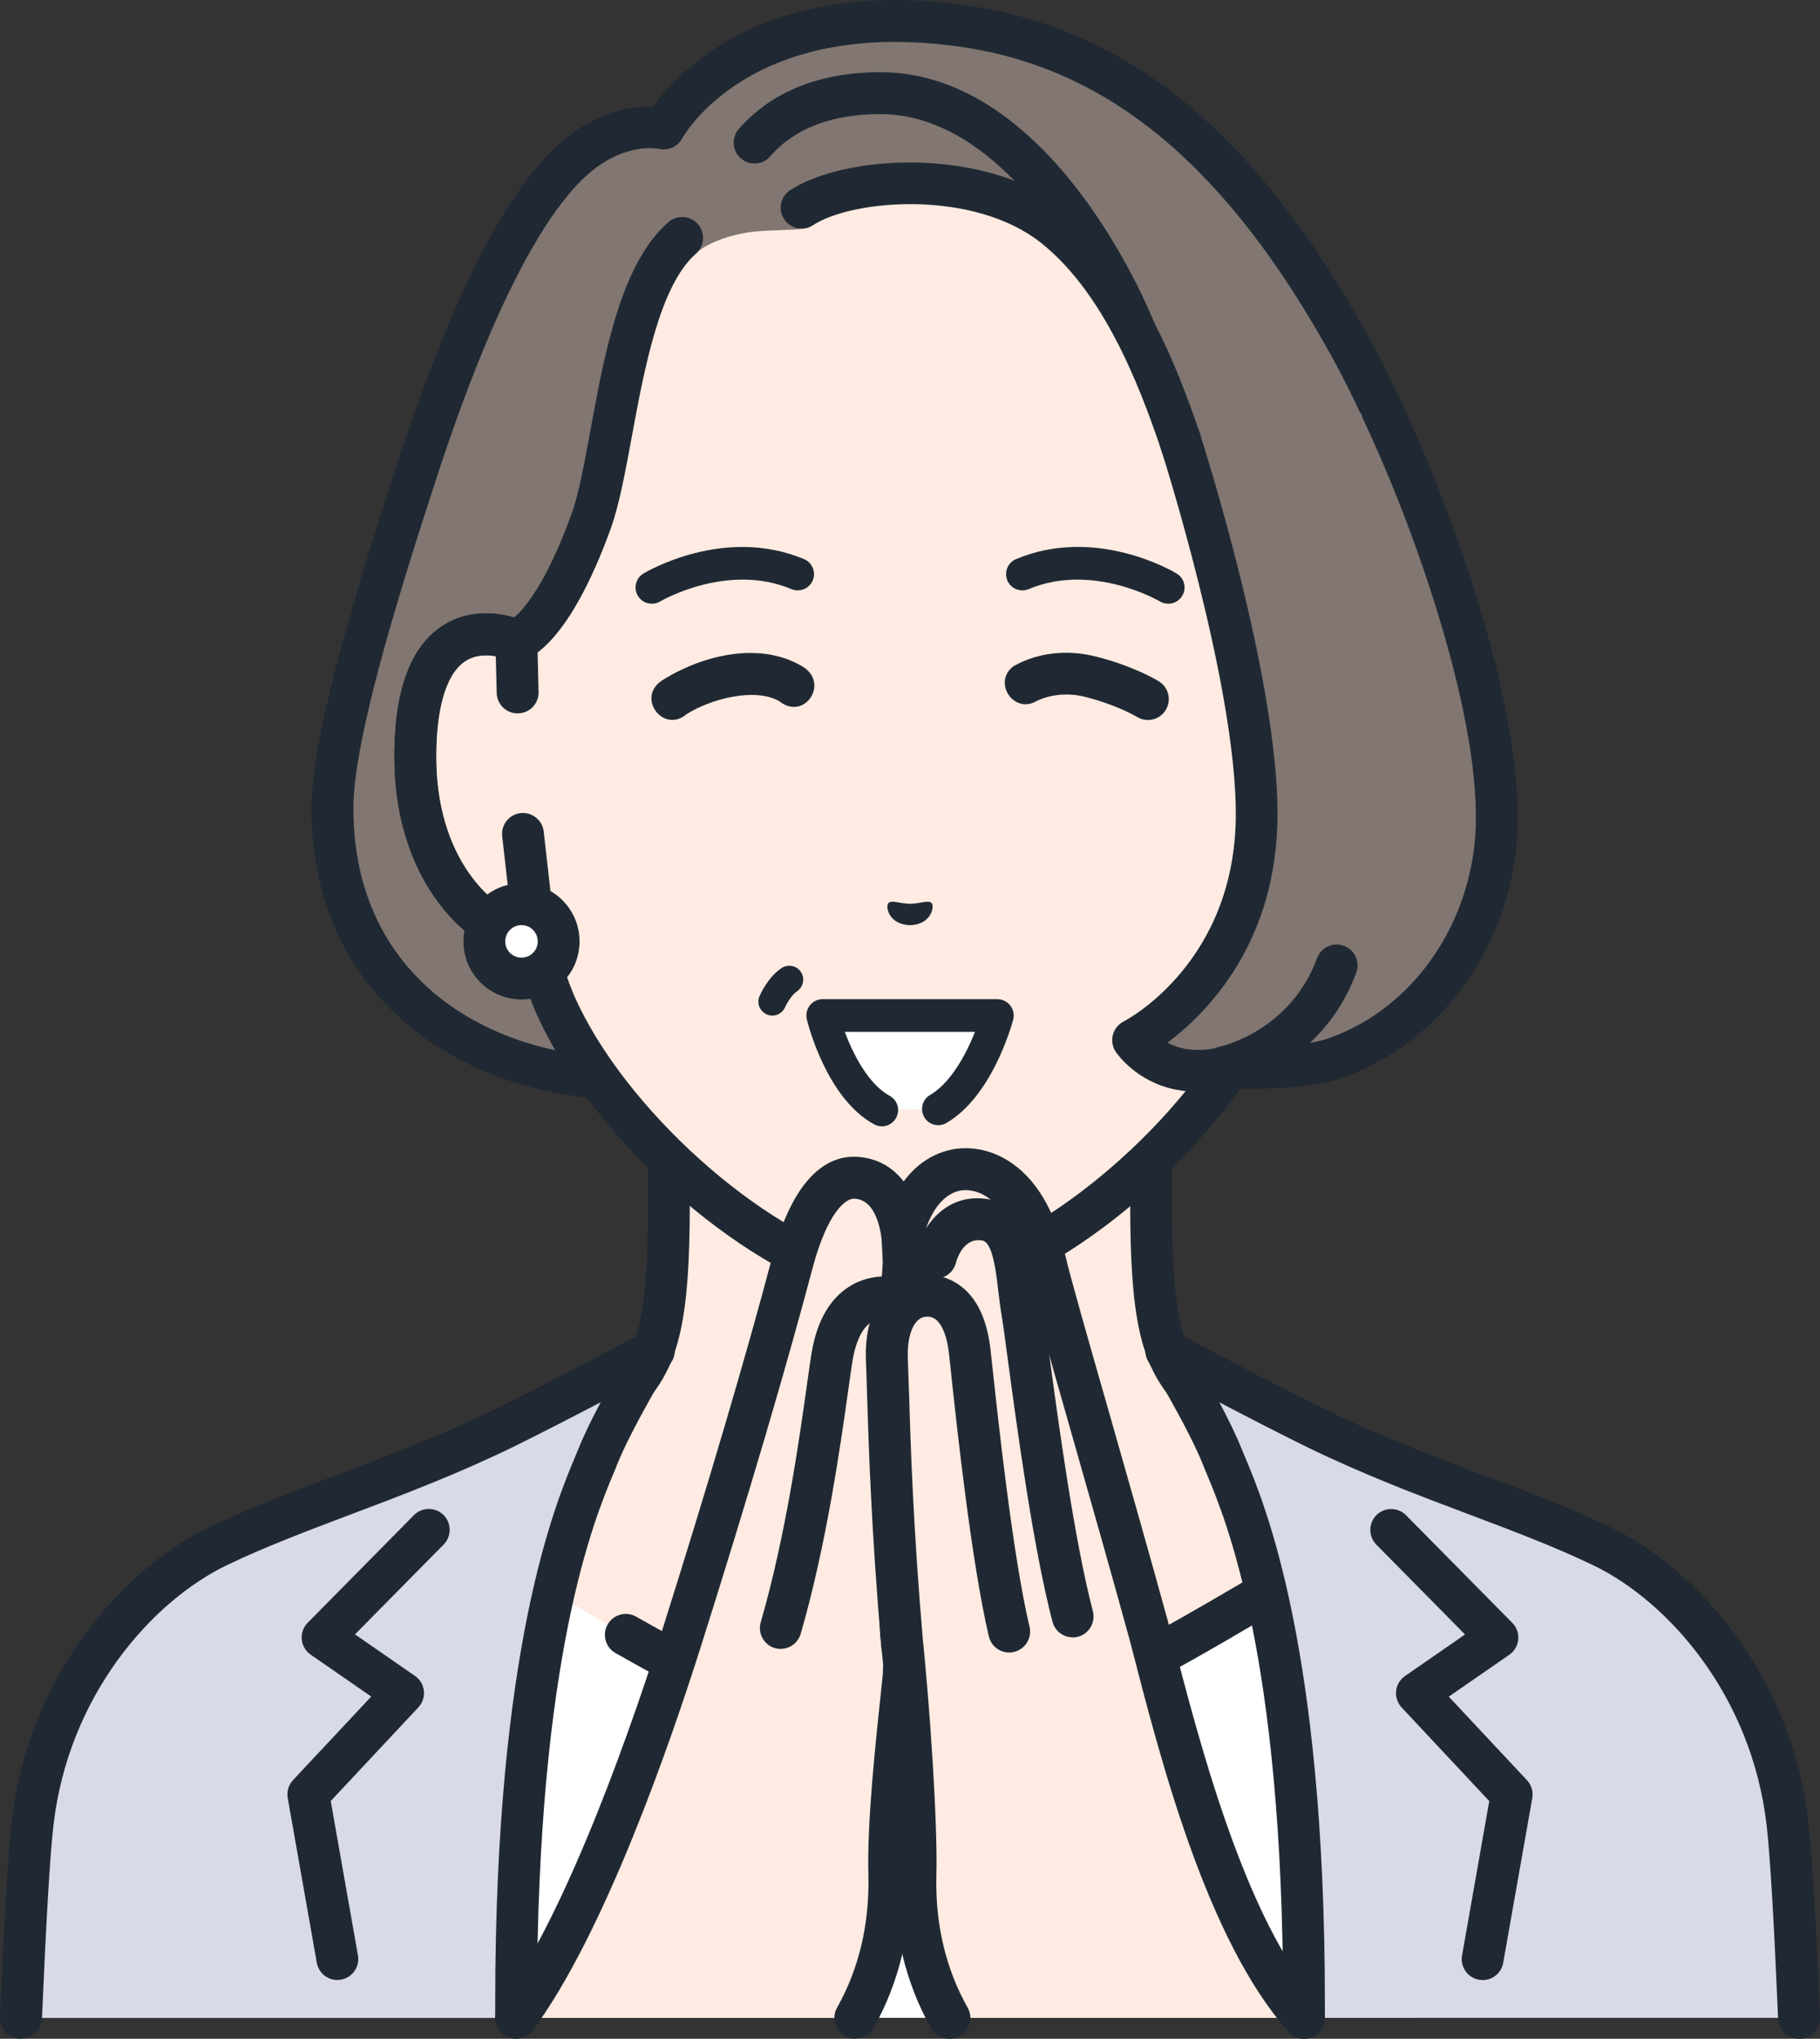 <?xml version="1.0" encoding="UTF-8"?>
<svg id="_akiya_voice_2" data-name="akiya_voice_2" xmlns="http://www.w3.org/2000/svg" viewBox="0 0 195.96 219.37">
  <rect x="0" y="0" width="195.96" height="219.37" fill="#333333" stroke="none"/>
  <defs>
    <style>
      .cls-1 {
        fill: #fff;
      }

      .cls-2 {
        fill: #202933;
      }

      .cls-3 {
        fill: #817671;
      }

      .cls-4 {
        fill: #ffebe1;
      }

      .cls-5 {
        fill: #d8dae5;
      }
    </style>
  </defs>
  <g id="_akiya_voice_1-2" data-name="akiya_voice_1">
    <g>
      <g>
        <g>
          <g>
            <path class="cls-4" d="M155.43,164.09c-18.52-6.96-24.11-11.1-27.32-14.71-3.2-3.61-4.18-8.21-4.18-19.89v-36.33l-25.96,6.39-25.96-6.39v36.33c0,11.69-.98,16.29-4.18,19.89-3.2,3.61-8.8,7.74-27.32,14.71-18.5,6.96,36.74,40.24,36.74,40.24h41.43s55.23-33.28,36.74-40.24Z"/>
            <path class="cls-2" d="M118.7,206.58c-.76,0-1.51-.39-1.93-1.09-.64-1.06-.3-2.45.77-3.09,16.74-10.09,40.05-27.34,39.43-34.08-.03-.35-.12-1.3-2.32-2.12-18.19-6.84-24.43-11.07-28.21-15.32-3.64-4.1-4.75-9.09-4.75-21.39v-33.46l-23.17,5.7c-.35.09-.72.09-1.08,0l-23.17-5.7v33.46c0,12.29-1.11,17.29-4.75,21.39-3.77,4.25-10.01,8.48-28.21,15.32-2.2.83-2.29,1.77-2.32,2.12-.62,6.74,22.68,23.99,39.43,34.08,1.06.64,1.41,2.02.77,3.09-.64,1.06-2.02,1.41-3.09.77-7.14-4.3-42.68-26.36-41.59-38.34.17-1.87,1.22-4.42,5.22-5.93,18.35-6.9,23.54-10.85,26.43-14.09,2.77-3.12,3.61-7.42,3.61-18.4v-36.33c0-.69.32-1.34.86-1.77.54-.43,1.25-.58,1.93-.41l25.42,6.26,25.42-6.26c.67-.17,1.38-.01,1.93.41.54.43.86,1.08.86,1.77v36.33c0,10.98.84,15.28,3.61,18.4,2.88,3.24,8.08,7.2,26.43,14.09,4,1.51,5.05,4.05,5.22,5.93,1.1,11.98-34.45,34.04-41.59,38.34-.36.22-.76.32-1.16.32Z"/>
          </g>
          <g>
            <path class="cls-1" d="M97.98,189.1c-10.87,0-46.82-22.89-46.82-22.89l-7.49,50.91h108.62l-7.57-50.91s-35.87,22.89-46.74,22.89Z"/>
            <path class="cls-2" d="M97.98,191.35c-5.26,0-15.93-4.54-31.71-13.48-1.08-.61-1.46-1.99-.85-3.07.61-1.08,1.99-1.46,3.07-.85,19.79,11.22,26.97,12.89,29.49,12.89,8.38,0,35.71-16.27,45.53-22.54,1.05-.67,2.44-.36,3.11.69.67,1.05.36,2.44-.69,3.11-3.73,2.38-36.75,23.24-47.95,23.24Z"/>
          </g>
          <g>
            <g>
              <path class="cls-5" d="M172.43,166.35c-9.07-4.33-19.55-7.23-30.66-12.64-5.67-2.76-16.21-8.38-16.21-8.38,0,0,4.36,7.22,6.02,11.37,1.66,4.16,8.81,18.4,8.81,58.76,0,.55,0,1.11,0,1.66h53.31c-.41-9.61-.83-17.38-1.25-21-1.67-14.39-10.95-25.44-20.02-29.78Z"/>
              <path class="cls-2" d="M193.7,219.37c-1.2,0-2.2-.95-2.25-2.16-.45-10.58-.86-17.58-1.24-20.83-1.61-13.93-10.58-24.1-18.75-28-4.12-1.97-8.57-3.65-13.29-5.43-5.58-2.1-11.34-4.28-17.39-7.22-2.62-1.28-6.3-3.17-9.49-4.84.92,1.73,1.8,3.52,2.38,4.97.1.26.23.56.38.91,2.13,5.07,8.6,20.49,8.6,58.69v1.66c0,1.24-1.01,2.25-2.25,2.25h0c-1.24,0-2.25-1.01-2.25-2.25v-1.65c0-37.29-6.21-52.09-8.25-56.95-.16-.37-.29-.7-.4-.98-1.57-3.94-5.82-10.97-5.86-11.04-.52-.87-.4-1.98.29-2.71.7-.74,1.8-.91,2.69-.44.11.06,10.57,5.63,16.14,8.34,5.86,2.85,11.53,4.99,17.01,7.06,4.8,1.81,9.34,3.52,13.64,5.58,9.29,4.44,19.47,15.92,21.29,31.55.39,3.35.81,10.47,1.27,21.16.05,1.24-.91,2.29-2.15,2.34-.03,0-.06,0-.1,0Z"/>
            </g>
            <path class="cls-2" d="M159.63,213.05c-.13,0-.26-.01-.39-.03-1.22-.22-2.04-1.38-1.82-2.61l2.93-16.61-9.43-10.07c-.45-.48-.66-1.13-.6-1.78.07-.65.42-1.24.96-1.61l6.46-4.47-9.55-9.67c-.87-.88-.86-2.31.02-3.18.88-.87,2.31-.86,3.18.02l11.44,11.58c.47.47.7,1.13.64,1.79-.06.66-.41,1.26-.96,1.64l-6.52,4.51,8.42,8.99c.48.52.7,1.23.57,1.93l-3.13,17.72c-.19,1.09-1.14,1.86-2.21,1.86Z"/>
          </g>
          <g>
            <g>
              <path class="cls-5" d="M23.52,166.35c-9.07,4.33-18.35,15.39-20.02,29.78-.42,3.62-.85,11.39-1.25,21h53.31c0-.55,0-1.1,0-1.66,0-40.37,7.15-54.6,8.81-58.76,1.66-4.16,6.02-11.37,6.02-11.37,0,0-10.54,5.62-16.21,8.38-11.11,5.41-21.59,8.3-30.66,12.64Z"/>
              <path class="cls-2" d="M2.25,219.37s-.06,0-.1,0c-1.24-.05-2.21-1.1-2.15-2.34.45-10.69.88-17.81,1.27-21.16,1.81-15.63,12-27.11,21.29-31.55,4.3-2.05,8.83-3.76,13.64-5.58,5.48-2.07,11.15-4.2,17.01-7.06,5.57-2.71,16.03-8.29,16.14-8.34.89-.48,2-.3,2.69.44.7.74.82,1.85.29,2.71-.04.07-4.29,7.11-5.86,11.04-.11.28-.25.6-.4.98-2.04,4.86-8.25,19.66-8.25,56.95v1.65c0,1.24-1.01,2.25-2.25,2.25h0c-1.24,0-2.25-1.01-2.25-2.25v-1.66c0-38.2,6.47-53.62,8.6-58.69.15-.35.27-.65.38-.91.58-1.46,1.46-3.24,2.38-4.97-3.2,1.67-6.87,3.56-9.49,4.84-6.05,2.94-11.81,5.12-17.39,7.22-4.71,1.78-9.16,3.46-13.29,5.43-8.17,3.91-17.14,14.08-18.75,28-.38,3.24-.79,10.25-1.24,20.83-.05,1.21-1.05,2.16-2.25,2.16Z"/>
            </g>
            <path class="cls-2" d="M36.32,213.05c-1.07,0-2.02-.77-2.21-1.86l-3.13-17.72c-.12-.7.09-1.41.57-1.93l8.42-8.99-6.52-4.51c-.55-.38-.9-.98-.96-1.64-.06-.66.17-1.32.64-1.79l11.44-11.58c.87-.88,2.3-.89,3.18-.02.88.87.89,2.3.02,3.18l-9.55,9.67,6.46,4.47c.54.37.89.96.96,1.61.07.65-.15,1.3-.6,1.78l-9.43,10.07,2.93,16.61c.22,1.22-.6,2.39-1.82,2.61-.13.02-.26.03-.39.03Z"/>
          </g>
        </g>
        <g>
          <g>
            <g>
              <path class="cls-3" d="M61.18,17.64c-7.93,7.7-14.16,26.4-16.87,34.75-4.6,14.2-8.52,27.69-8.52,34.55-.01,19.16,15.17,28.95,31.36,29.12,7.65.08,57.38-1.58,63.88-1.42,10.18.25,26.36-4.62,27.41-27.09.61-13.06-3.83-33.54-13.06-50.27-9.43-17.08-22.08-31.66-41.52-34.48-24.54-3.56-32.38,11.01-32.38,11.01,0,0-5.11-1.22-10.3,3.81Z"/>
              <path class="cls-2" d="M67.78,118.33c-.24,0-.46,0-.65,0-16.19-.17-33.6-10.07-33.59-31.38,0-5.98,2.67-16.85,8.63-35.25,3.81-11.74,9.76-28.21,17.44-35.67,4.19-4.08,8.46-4.64,10.72-4.57,2.7-3.76,12.18-14,33.84-10.87,17.43,2.53,31.15,13.85,43.17,35.62,10.02,18.16,13.92,38.93,13.34,51.46-1.02,22.06-16.02,29.61-29.71,29.23-3.31-.08-18.38.33-32.95.72-13.25.36-25.81.7-30.25.7ZM70,15.94c-1.43,0-4.28.43-7.25,3.32h0c-7.77,7.55-14.18,27.33-16.29,33.83-3.92,12.07-8.41,26.83-8.41,33.86-.01,18.35,14.62,26.72,29.13,26.87,3.64.04,17.41-.33,30.73-.69,14.63-.4,29.75-.81,33.18-.72,5.61.13,24-1.26,25.1-24.94.53-11.51-3.24-31.78-12.79-49.08-11.28-20.44-23.95-31.03-39.88-33.34-22.53-3.27-29.78,9.33-30.08,9.86-.49.88-1.52,1.35-2.5,1.11-.04,0-.38-.08-.95-.08ZM61.18,17.64h0,0Z"/>
            </g>
            <path class="cls-4" d="M74.81,27.33c-6.66,5.84-8.56,21.58-11.18,28.78-4.31,11.87-8.02,12.78-8.02,12.78h0s0,0,0,0c-4.69-1.78-11.11-.62-10.89,13.12.2,12.17,7.52,18.69,12.93,19.36h0c.54,2.32,1.22,4.59,2.09,6.62,5.6,12.71,20.8,26.39,33.04,29.71,0,0,2.19.58,5.2.58s5.2-.58,5.2-.58c12.24-3.32,27.44-17,33.04-29.71.86-2.02,1.55-4.29,2.09-6.62h0c5.41-.67,12.73-7.19,12.93-19.36.22-13.74-6.2-14.89-10.89-13.12,0,0,0,0,0,0h0s-5.72.55-12.38-18.85c-2.06-6-6.01-19-14.52-25.72-7.93-6.26-21.03-3.3-26.3.13,0,0-.42.19-1.76.26-1.49.08-3.89.06-5.6.43-3.67.78-4.96,2.2-4.96,2.2Z"/>
            <g>
              <path class="cls-4" d="M55.74,74.52l-.14-5.63c-4.69-1.78-11.11-.62-10.89,13.12.2,12.17,7.52,18.69,12.93,19.36l-1.32-11.64-.58-15.22Z"/>
              <path class="cls-2" d="M57.65,103.62c-.09,0-.19,0-.28-.02-7.07-.88-14.69-8.74-14.9-21.56-.12-7.27,1.54-12.16,4.93-14.54,2.46-1.73,5.66-1.98,9-.72.86.32,1.43,1.13,1.45,2.05l.14,5.63c.03,1.24-.95,2.27-2.2,2.3-.02,0-.04,0-.06,0-1.22,0-2.22-.97-2.25-2.2l-.1-3.97c-1.06-.19-2.34-.17-3.41.59-2.04,1.43-3.11,5.26-3.02,10.79.14,8.68,4.17,14.05,8.05,16.17l-.93-8.16c-.14-1.23.75-2.35,1.98-2.49,1.23-.14,2.35.75,2.49,1.98l1.32,11.64c.08.68-.16,1.37-.65,1.85-.42.42-.99.65-1.58.65Z"/>
            </g>
            <path class="cls-2" d="M97.98,140.52c-3.27,0-5.68-.62-5.78-.65-12.85-3.48-28.66-17.67-34.52-30.97-.7-1.65-1.33-3.52-1.87-5.6-6.59-1.76-13.15-9.37-13.34-21.25-.12-7.27,1.54-12.16,4.93-14.54,2.2-1.55,4.99-1.92,7.95-1.07.98-.81,3.39-3.44,6.17-11.09.79-2.16,1.41-5.56,2.07-9.15,1.54-8.36,3.29-17.83,8.37-22.29.93-.82,2.36-.73,3.18.21.82.93.73,2.36-.21,3.18-3.91,3.43-5.57,12.46-6.91,19.73-.7,3.78-1.36,7.36-2.27,9.87-4.38,12.07-8.46,13.92-9.6,14.2-.44.11-.91.08-1.33-.08-1.1-.42-3.2-.95-4.82.19-2.04,1.43-3.11,5.26-3.02,10.79.18,10.92,6.52,16.61,10.96,17.17.94.12,1.7.8,1.91,1.72.56,2.39,1.22,4.49,1.97,6.24,5.29,12.01,20.04,25.3,31.56,28.42,0,0,1.96.5,4.61.5s4.61-.5,4.63-.5c11.49-3.12,26.25-16.41,31.55-28.44.74-1.73,1.4-3.83,1.96-6.22.21-.92.98-1.61,1.91-1.72,4.44-.55,10.78-6.25,10.96-17.17.09-5.52-.98-9.35-3.02-10.79-1.62-1.14-3.72-.61-4.82-.19-.03.01-.06.02-.09.03-.16.05-.33.09-.51.11-1.75.17-8.01-.83-14.72-20.36l-.44-1.31c-2.07-6.12-5.93-17.53-13.34-23.38-7.28-5.75-20.27-4.66-24.53-1.88-1.04.68-2.44.38-3.11-.66-.68-1.04-.38-2.44.66-3.11,5.98-3.89,21.12-4.71,29.78,2.12,8.46,6.68,12.59,18.91,14.82,25.47l.44,1.28c4.94,14.38,9.07,16.86,10.07,17.27,3.12-1.01,6.08-.69,8.4.93,3.39,2.38,5.05,7.28,4.93,14.54-.19,11.88-6.75,19.5-13.34,21.25-.54,2.07-1.16,3.94-1.86,5.57-5.87,13.33-21.68,27.51-34.52,30.99-.11.03-2.52.66-5.79.66ZM56.85,67.01s0,0,0,0c0,0,0,0,0,0ZM56.84,67.01s0,0,0,0c0,0,0,0,0,0ZM56.42,66.79c.15.06.29.13.42.22-.14-.09-.28-.16-.42-.22Z"/>
            <path class="cls-2" d="M122.11,37.67c-.89,0-1.74-.54-2.09-1.42-.1-.24-9.72-23.97-25.24-23.97-5.24,0-9.23,1.53-11.84,4.54-.81.94-2.24,1.04-3.17.22-.94-.81-1.04-2.24-.22-3.17,2.41-2.78,7.02-6.1,15.24-6.1,18.57,0,28.99,25.71,29.42,26.8.46,1.16-.11,2.46-1.26,2.92-.27.11-.55.16-.83.16Z"/>
            <g>
              <path class="cls-1" d="M60.15,101.29c0,2.21-1.79,4-4,4s-4-1.79-4-4c0-2.21,1.79-4,4-4,2.21,0,4,1.79,4,4Z"/>
              <path class="cls-2" d="M56.15,107.54h0c-1.67,0-3.24-.65-4.42-1.83-1.18-1.18-1.83-2.75-1.83-4.42,0-3.44,2.81-6.25,6.25-6.25h0c3.45,0,6.25,2.81,6.25,6.25h0c0,1.67-.65,3.24-1.83,4.42-1.18,1.18-2.75,1.83-4.42,1.83ZM56.15,99.54c-.96,0-1.75.78-1.75,1.75,0,.47.18.91.51,1.24.33.33.77.51,1.24.51h0c.47,0,.91-.18,1.24-.51.33-.33.51-.77.51-1.24,0-.96-.78-1.75-1.75-1.75h0ZM60.15,101.29h.01-.01Z"/>
            </g>
            <g>
              <g>
                <path class="cls-3" d="M127.05,47.34s8.25,25.57,8.25,40.22c0,17.57-13.3,24.35-13.3,24.35,0,0,1.65,2.43,4.99,3.11,2.65.54,4.9-.19,4.9-.19,0,0,7.78.39,11.65-.91,8.7-2.92,16-11.2,17.41-22.34,1.6-12.61-6.2-34.95-12.14-47.45l-21.76,3.2Z"/>
                <path class="cls-2" d="M129.02,117.48c-.76,0-1.6-.07-2.49-.25-4.11-.84-6.17-3.72-6.39-4.04-.36-.53-.48-1.2-.32-1.83.16-.62.58-1.15,1.16-1.45.49-.25,12.08-6.45,12.08-22.35,0-14.13-8.06-39.28-8.15-39.53-.38-1.18.27-2.45,1.45-2.83,1.18-.38,2.45.27,2.83,1.45.34,1.06,8.36,26.07,8.36,40.92,0,13.87-7.64,21.48-11.85,24.62.48.26,1.06.5,1.73.63,1.99.41,3.75-.12,3.77-.13.25-.08.53-.12.79-.1,2.05.11,7.98.16,10.82-.79,8.44-2.83,14.68-10.88,15.9-20.49,1.55-12.19-6.29-34.31-11.94-46.2-.53-1.12-.05-2.46,1.07-3,1.12-.54,2.46-.06,3,1.07,5.05,10.65,14.14,34.52,12.34,48.7-1.44,11.31-8.87,20.81-18.93,24.19-3.79,1.27-10.34,1.11-12.11,1.04-.59.15-1.72.38-3.12.38Z"/>
              </g>
              <path class="cls-2" d="M131.88,117.05c-1.04,0-1.97-.72-2.2-1.78-.26-1.21.52-2.41,1.73-2.67.3-.07,7.55-1.77,10.4-9.5.43-1.17,1.72-1.76,2.89-1.33,1.17.43,1.76,1.72,1.33,2.89-3.73,10.11-13.28,12.26-13.68,12.34-.16.03-.32.05-.47.05Z"/>
            </g>
          </g>
          <g>
            <path class="cls-2" d="M83.16,109.28c-.2,0-.4-.04-.6-.13-.76-.33-1.11-1.21-.78-1.97.09-.21.93-2.07,2.38-3.02.69-.45,1.62-.26,2.08.43.45.69.26,1.62-.43,2.08-.53.35-1.07,1.23-1.28,1.71-.25.56-.8.9-1.38.9Z"/>
            <g>
              <path class="cls-2" d="M95.65,97.18c.32-.37,1.19.04,2.33.07,1.14-.03,2.01-.44,2.33-.07.33.38-.05,2.31-2.33,2.37-2.28-.06-2.66-1.98-2.33-2.36Z"/>
              <g>
                <path class="cls-1" d="M94.94,119.44l6.09-.11c4.44-2.6,6.37-10.05,6.37-10.05h-18.83s1.84,7.67,6.37,10.16Z"/>
                <path class="cls-2" d="M94.94,121.19c-.28,0-.57-.07-.84-.22-5.16-2.83-7.15-10.96-7.23-11.3-.12-.52,0-1.07.33-1.49.33-.42.84-.67,1.37-.67h18.83c.54.01,1.05.26,1.38.69s.45.99.31,1.51c-.09.33-2.18,8.19-7.18,11.12-.83.49-1.91.21-2.39-.62-.49-.83-.21-1.91.63-2.39,2.25-1.32,3.9-4.45,4.83-6.79h-14.02c.89,2.39,2.53,5.62,4.83,6.88.85.46,1.16,1.53.69,2.38-.32.58-.92.91-1.54.91Z"/>
              </g>
              <path class="cls-2" d="M70.18,64.96c-.6,0-1.18-.3-1.5-.85-.5-.83-.23-1.9.6-2.4.35-.21,8.71-5.14,17.29-1.55.89.37,1.31,1.4.94,2.29-.37.89-1.4,1.31-2.29.94-6.91-2.9-14.06,1.28-14.13,1.32-.28.17-.59.25-.9.25Z"/>
              <path class="cls-2" d="M125.78,64.96c-.31,0-.62-.08-.9-.25-.07-.04-7.22-4.22-14.13-1.32-.89.37-1.92-.05-2.29-.94-.37-.89.05-1.92.94-2.29,8.57-3.6,16.94,1.33,17.29,1.55.83.5,1.1,1.57.6,2.4-.33.55-.91.85-1.5.85Z"/>
              <path class="cls-2" d="M109.28,71.6c2.54-1.4,5.58-1.67,8.36-1.04,1.91.45,3.57,1.03,5.32,1.81.59.28,1.1.51,1.78.92,1.07.63,1.42,2.01.79,3.08-.63,1.07-2.01,1.42-3.08.79-.35-.21-.87-.47-1.36-.7-1.39-.63-3-1.18-4.44-1.52-1.68-.39-3.54-.24-5.05.5-2.57,1.47-4.83-2.25-2.33-3.85h0Z"/>
              <path class="cls-2" d="M83.89,75.44c-2.68-1.51-7.45-.19-9.96,1.4-2.48,2.12-5.4-1.7-2.73-3.57,4.24-2.72,10.49-4.32,15.11-1.61,3.1,1.73.34,6-2.42,3.78h0Z"/>
            </g>
          </g>
        </g>
      </g>
      <g>
        <g>
          <path class="cls-4" d="M96.99,139.84s.36-2.74.32-4.84c-.07-2.91-.85-8-5.16-8.26-2.24-.13-4.96,2.01-6.85,9.19-3.01,11.4-7.52,26.44-11.86,40.18-4.34,13.74-11.09,31.84-17.87,41.02h36.53c2.12-3.78,3.82-8.88,3.65-15.45-.14-5.58.74-13.77,1.56-21.41.74-14.45.81-32.46.84-35.12.04-4.33-1.16-5.29-1.16-5.29Z"/>
          <path class="cls-2" d="M92.09,219.37c-.37,0-.75-.09-1.1-.29-1.08-.61-1.47-1.98-.86-3.06,2.37-4.21,3.5-9.02,3.37-14.29-.15-5.69.72-13.75,1.55-21.54v-.11c.45-8.67.73-20.06.84-33.86v-1.11c.04-2.56-.43-3.53-.53-3.72-.47-.49-.69-1.17-.6-1.85,0-.03.34-2.6.3-4.5-.04-1.77-.42-5.91-3.04-6.06-.94-.09-2.94,1.46-4.54,7.51-2.76,10.44-6.98,24.75-11.89,40.28-3.51,11.12-10.55,31.32-18.21,41.68-.74,1-2.15,1.21-3.15.47-1-.74-1.21-2.15-.47-3.15,7.54-10.2,14.77-31.62,17.54-40.36,4.89-15.47,9.09-29.7,11.83-40.08,2.45-9.28,6.34-11.01,9.16-10.86,4.41.27,7.13,4.17,7.27,10.45.03,1.51-.12,3.29-.23,4.32.56,1.05,1.11,2.85,1.07,5.89v1.1c-.12,13.89-.4,25.37-.84,34.11,0,.04,0,.08,0,.12l-.02.17c-.82,7.65-1.67,15.56-1.53,20.95.16,6.09-1.17,11.68-3.94,16.61-.41.73-1.18,1.15-1.96,1.15ZM95.58,141.59s0,0,0,0c0,0,0,0,0,0ZM95.57,141.59s0,0,0,0c0,0,0,0,0,0Z"/>
        </g>
        <path class="cls-2" d="M84.07,177.43c-.21,0-.42-.03-.63-.09-1.19-.35-1.88-1.59-1.53-2.79,2.7-9.3,4.18-19.89,4.98-25.59.28-2.02.47-3.35.63-4.11.67-3.18,2.1-5.4,4.23-6.6,2.82-1.58,5.67-.65,5.98-.54,1.17.41,1.79,1.7,1.37,2.87-.41,1.17-1.7,1.79-2.87,1.38h0s-1.25-.38-2.32.24c-1.17.68-1.73,2.33-2,3.59-.13.6-.33,2.01-.58,3.8-.82,5.8-2.33,16.61-5.12,26.21-.29.98-1.18,1.62-2.16,1.62Z"/>
        <g>
          <path class="cls-4" d="M112.53,135.7c-2.2-9.53-7.48-10.36-9.86-9.75-4.52,1.15-5.52,7.04-5.52,7.04l.16,2.93-.31,3.92s-.88.96-.84,5.29c.03,2.66.11,15.99.84,30.44.82,7.64,1.7,20.51,1.56,26.1-.17,6.57,1.53,11.68,3.65,15.45h38.2c-8.27-9.29-13.16-27.86-16.54-41.02-4.47-16.32-10.38-36.29-11.33-40.4Z"/>
          <path class="cls-2" d="M102.2,219.37c-.79,0-1.55-.41-1.96-1.15-2.77-4.93-4.1-10.52-3.94-16.61.13-5.25-.7-17.95-1.54-25.8,0-.04,0-.08,0-.12-.46-8.99-.74-19.03-.84-29.87v-.66c-.04-3.17.39-4.98.88-6.01l.26-3.26-.15-2.78c0-.17,0-.33.03-.5.05-.3,1.31-7.34,7.18-8.84.97-.25,3.52-.64,6.34,1.07,3,1.83,5.11,5.31,6.27,10.35.48,2.1,2.4,8.82,4.63,16.6,2.13,7.46,4.55,15.93,6.68,23.71,2.99,11.64,7.97,31.05,16.05,40.12.83.93.74,2.35-.18,3.18-.93.83-2.35.74-3.18-.18-8.8-9.88-13.76-29.18-17.04-41.95-2.12-7.72-4.53-16.17-6.66-23.63-2.33-8.17-4.17-14.62-4.68-16.83-1.1-4.75-2.91-6.71-4.23-7.51-1.39-.85-2.56-.64-2.88-.56-2.64.67-3.61,4.13-3.81,5.03l.14,2.64c0,.1,0,.2,0,.3l-.31,3.92c-.03.4-.17.78-.4,1.11-.08.19-.46,1.24-.43,3.98v.67c.1,10.75.38,20.71.83,29.62.85,8.01,1.71,20.77,1.56,26.33-.14,5.27,1,10.08,3.37,14.29.61,1.08.23,2.46-.86,3.06-.35.2-.73.29-1.1.29ZM98.65,141.36s0,0,0,0c0,0,0,0,0,0ZM98.65,141.36s0,0,0,0c0,0,0,0,0,0ZM98.65,141.35s0,0,0,0c0,0,0,0,0,0Z"/>
        </g>
        <path class="cls-2" d="M115.5,176.18c-1,0-1.91-.67-2.18-1.68-2.08-7.98-3.79-20.66-4.81-28.23-.3-2.24-.54-4.02-.69-4.89-.13-.77-.23-1.6-.33-2.45-.26-2.22-.62-5.26-1.73-5.45-2-.35-2.72,1.95-2.84,2.42-.32,1.19-1.54,1.92-2.74,1.61-1.2-.31-1.92-1.51-1.63-2.71.59-2.37,3.01-6.63,7.98-5.75,4.41.77,4.99,5.73,5.42,9.36.09.77.18,1.52.3,2.23.16.95.39,2.66.71,5.03,1.01,7.48,2.7,19.99,4.71,27.7.31,1.2-.41,2.43-1.61,2.75-.19.05-.38.07-.57.07Z"/>
        <g>
          <path class="cls-4" d="M99.13,139.49c-1.83.32-3.84,2.25-3.64,6.91.2,4.66.27,14.78,1.66,30.78l11.51-1.61c-2.14-9.06-3.93-27.44-4.26-30.25-.66-5.57-3.64-6.12-5.27-5.83Z"/>
          <path class="cls-2" d="M97.15,179.44c-1.15,0-2.14-.88-2.24-2.06-1.1-12.72-1.38-21.82-1.55-27.26-.04-1.44-.08-2.65-.12-3.62-.27-6.04,2.67-8.73,5.5-9.23.97-.17,2.86-.25,4.66,1.08,1.77,1.31,2.85,3.57,3.23,6.7.05.4.13,1.12.23,2.09.6,5.54,2.18,20.27,3.99,27.9.29,1.21-.46,2.42-1.67,2.71-1.21.29-2.42-.46-2.71-1.67-1.87-7.91-3.48-22.84-4.08-28.46-.1-.94-.18-1.65-.22-2.04-.21-1.8-.73-3.09-1.44-3.62-.43-.32-.89-.32-1.2-.26-.98.17-1.91,1.66-1.78,4.6.04.98.08,2.21.13,3.68.16,5.39.44,14.42,1.53,27.01.11,1.24-.81,2.33-2.05,2.44-.07,0-.13,0-.2,0Z"/>
        </g>
      </g>
    </g>
  </g>
</svg>
